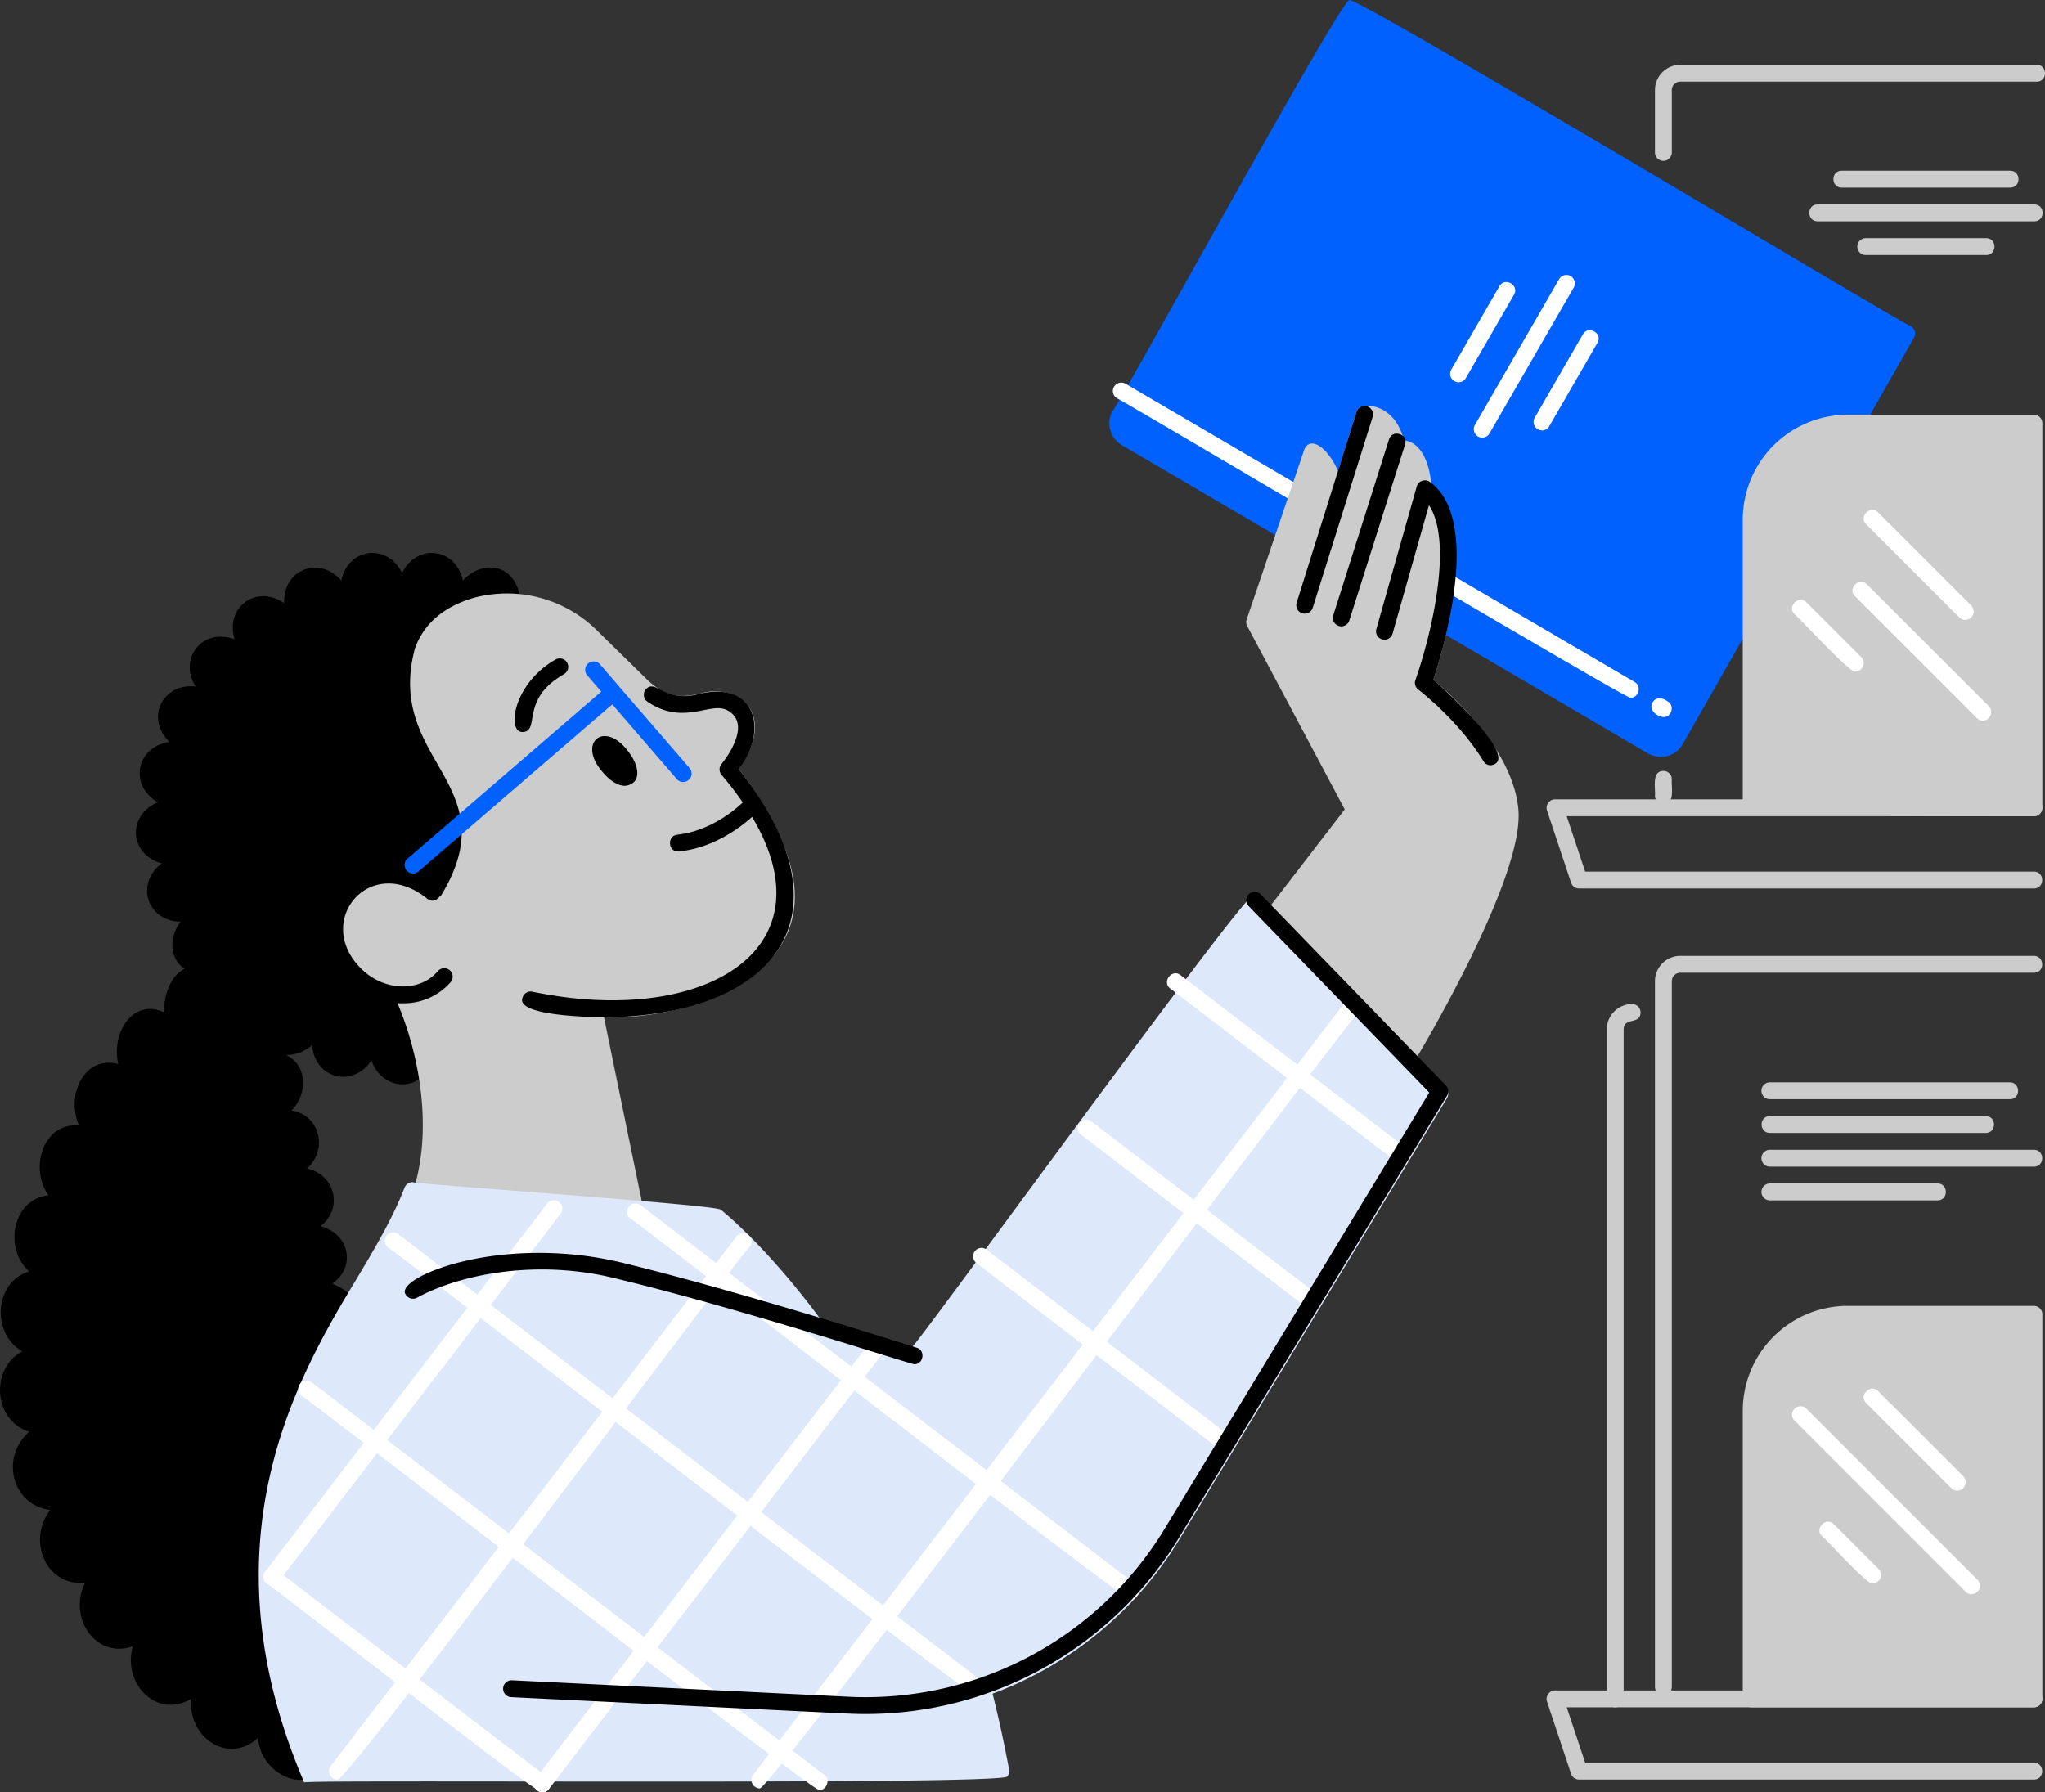 <svg xmlns="http://www.w3.org/2000/svg" width="848.993" height="744.227" viewBox="0 0 848.993 744.227">
  <rect x="0" y="0" width="848.993" height="744.227" fill="#333333" stroke="none"/>
  <g id="Layer_1" transform="translate(-19.435 -64.604)">
    <path id="Path_4345" data-name="Path 4345" d="M812.77,200.06c-2.66-.38-230.16-137.15-233.17-135.44-3.87.33-95.83,168.69-98.23,170.57a10.549,10.549,0,0,0,3.82,14.25l218.42,128a10.509,10.509,0,0,0,14.44-3.87l95.99-168.76a3.5,3.5,0,0,0-1.27-4.75Z" fill="#0061fe"/>
    <path id="Path_4346" data-name="Path 4346" d="M696.29,354.32c-1.96.46-211.34-123.84-213.1-124.33a3.5,3.5,0,1,1,3.54-6.04L698.06,347.79c3.04,1.64,1.68,6.67-1.77,6.52Z" fill="#fff"/>
    <path id="Path_4347" data-name="Path 4347" d="M710,362.35c-2.82-.22-6.29-3.12-4.47-6.12,1.39-2.44,4.34-1.9,6.24-.4C714.85,357.49,713.42,362.48,710,362.35Z" fill="#fff"/>
    <path id="Path_4348" data-name="Path 4348" d="M710,131.39a3.5,3.5,0,0,1-3.5-3.5V102a10.522,10.522,0,0,1,10.52-10.5H865c4.5.01,4.64,6.97,0,7H717.02a3.515,3.515,0,0,0-3.52,3.5v25.89A3.5,3.5,0,0,1,710,131.39Z" fill="#ccc"/>
    <path id="Path_4349" data-name="Path 4349" d="M710,398.5a3.5,3.5,0,0,1-3.5-3.5c.32-3.07-1.53-10.27,3.5-10.3a3.5,3.5,0,0,1,3.5,3.5C713.18,391.27,715.03,398.47,710,398.5Z" fill="#ccc"/>
    <path id="Path_4350" data-name="Path 4350" d="M863.83,433.5H675a3.5,3.5,0,0,1-3.32-2.39l-10-30A3.53,3.53,0,0,1,665,396.5H863.83a3.5,3.5,0,0,1,0,7H669.86l7.67,23h186.3c4.56.02,4.59,6.98,0,7Z" fill="#ccc"/>
    <path id="Path_4351" data-name="Path 4351" d="M224.4,300.33c-3.85-.5-8.65.88-12.8,5.33-2.89-13.64-19.06-15.64-25.23-3.17-6.19-12.51-22.39-10.46-25.26,3.19-9.11-10.57-24.3-4.57-23.68,9.37-11.46-7.97-24.68,1.61-20.6,14.97-13.07-4.87-23.52,7.7-16.23,19.62-13.88-1.46-20.88,13.3-10.84,23.04-13.81,2.04-16.93,18.08-4.77,25.01-12.88,5.41-11.91,21.72,1.6,25.41-11.13,8.43-6.15,23.98,7.84,24.22-4.71,5.99-4.94,15.21,1.63,19.55-5.74,2.9-8.8,10.9-8.41,18.12-13.01-6.22-22.22,8.67-19.09,21.4-14.25-3.79-21.87,13.13-16.3,25.52-15.15-1.36-20.68,18.2-12.65,29.02-15.01,1.41-18.74,22.18-8.06,31.59-14.59,4.37-15.78,25.79-2.89,33.16-13.49,7.38-11.89,28.68,2.87,33.45-12.36,11.05-6.71,30.66,8.82,32.45-9.82,12.18-1.95,32.03,14.51,30.09-7.35,13.87,3.84,31.97,19.77,26.48-4.61,15.09,9.69,30.53,24.26,21.78-1.68,15.8,15.12,27.72,27.69,16.28,1.37,17.29,23.52,22.17,22.05,12.55-25.59-73.1-12.15-134.05,10.2-175.84a3.819,3.819,0,0,0,1.78-1.59c1.94-3.52,4.02-7.16,6.54-11.46,1.79-5.12-3.87-10.03-9.76-12.25,10.09-7.19,6.94-20.8-4.84-23.87,9.46-7.47,6.02-21.46-5.69-23.96,8.79-7.86,5.53-22.12-6.38-24.12,6.67-6.64,6.73-18.92-2.3-23.02a15.908,15.908,0,0,0,10.81-4.13c1.13,13.99,16.98,18.03,24.68,6.3,3.34,10.75,17.21,14.21,23.69,3.51,1.5-3.32-1.15-7.15-1.81-10.49-6.18-18.54-7.54-22.17-7.59-22.32a3.5,3.5,0,0,0-2.82-2.24,24.689,24.689,0,0,1-12.84-5.87c-9.38-8.06-11.4-21.14-4.5-29.17s20.13-8,29.51.05a3.492,3.492,0,0,0,4.57-.01c.28-.24,27.98-24.77,9.46-52.08-22.14-31.61-21.49-68.71,20.36-68.16a3.524,3.524,0,0,0,3.63-3.57c-.16-7.65-4.55-13.34-10.91-14.17Z"/>
    <path id="Path_4352" data-name="Path 4352" d="M624.96,223.33a3.524,3.524,0,0,1-3.03-5.25l20-34.64c2.21-3.95,8.4-.41,6.06,3.5l-20,34.64a3.511,3.511,0,0,1-3.03,1.75Z" fill="#fff"/>
    <path id="Path_4353" data-name="Path 4353" d="M634.78,246.32a3.524,3.524,0,0,1-3.03-5.25l35-60.62a3.5,3.5,0,0,1,6.06,3.5l-35,60.62A3.511,3.511,0,0,1,634.78,246.32Z" fill="#fff"/>
    <path id="Path_4354" data-name="Path 4354" d="M659.6,243.33a3.524,3.524,0,0,1-3.03-5.25l20-34.64c2.21-3.95,8.4-.41,6.06,3.5l-20,34.64a3.511,3.511,0,0,1-3.03,1.75Z" fill="#fff"/>
    <path id="Path_4355" data-name="Path 4355" d="M863.83,236.82H786.45a43.544,43.544,0,0,0-43.5,43.5V399.5a3.5,3.5,0,0,0,3.49,3.5l117.38.5a3.519,3.519,0,0,0,3.51-3.5V240.32A3.5,3.5,0,0,0,863.83,236.82Z" fill="#ccc"/>
    <path id="Path_4356" data-name="Path 4356" d="M710,768.5a3.5,3.5,0,0,1-3.5-3.5V472a10.522,10.522,0,0,1,10.52-10.5H863.83c4.51.07,4.64,6.94,0,7H717.02a3.515,3.515,0,0,0-3.52,3.5V765A3.5,3.5,0,0,1,710,768.5Z" fill="#ccc"/>
    <path id="Path_4357" data-name="Path 4357" d="M690,773.5a3.5,3.5,0,0,1-3.5-3.5V492a10.522,10.522,0,0,1,10.52-10.5,3.5,3.5,0,0,1,3.5,3.5c-.16,5.29-6.85,1.72-7.02,7V770A3.5,3.5,0,0,1,690,773.5Z" fill="#ccc"/>
    <path id="Path_4358" data-name="Path 4358" d="M863.83,606.82H786.45a43.544,43.544,0,0,0-43.5,43.5V770a3.5,3.5,0,0,0,3.5,3.5H863.83a3.5,3.5,0,0,0,3.5-3.5V610.32A3.5,3.5,0,0,0,863.83,606.82Z" fill="#ccc"/>
    <path id="Path_4359" data-name="Path 4359" d="M863.83,803.5H675a3.5,3.5,0,0,1-3.32-2.39l-10-30A3.53,3.53,0,0,1,665,766.5H863.83a3.5,3.5,0,0,1,0,7H669.86l7.67,23h186.3c4.56.02,4.59,6.98,0,7Z" fill="#ccc"/>
    <path id="Path_4360" data-name="Path 4360" d="M835.33,321.99a3.474,3.474,0,0,1-2.47-1.02L794.19,282.3c-3.25-3.15,1.78-8.22,4.95-4.95l38.67,38.67a3.527,3.527,0,0,1-2.47,5.98Z" fill="#fff"/>
    <path id="Path_4361" data-name="Path 4361" d="M842.63,363.8a3.474,3.474,0,0,1-2.47-1.02l-50.62-50.62c-3.24-3.15,1.77-8.22,4.95-4.95l50.62,50.62a3.527,3.527,0,0,1-2.47,5.98Z" fill="#fff"/>
    <path id="Path_4362" data-name="Path 4362" d="M789.69,343.45c-1.15,1.74-24.24-23.34-25.25-23.81-3.25-3.16,1.78-8.21,4.95-4.95l22.78,22.78a3.519,3.519,0,0,1-2.47,5.97Z" fill="#fff"/>
    <path id="Path_4363" data-name="Path 4363" d="M832.03,683.55a3.443,3.443,0,0,1-2.47-1.03l-35.37-35.37c-3.25-3.15,1.78-8.22,4.95-4.95l35.37,35.37a3.519,3.519,0,0,1-2.47,5.97Z" fill="#fff"/>
    <path id="Path_4364" data-name="Path 4364" d="M837.94,726.53a3.443,3.443,0,0,1-2.47-1.03l-71.03-71.03a3.5,3.5,0,0,1,4.95-4.95l71.03,71.03a3.522,3.522,0,0,1-2.47,5.97Z" fill="#fff"/>
    <path id="Path_4365" data-name="Path 4365" d="M796.88,722.03c-1.26,1.62-19.96-19.05-21.05-19.6-3.25-3.16,1.78-8.21,4.95-4.95l18.58,18.58a3.519,3.519,0,0,1-2.47,5.97Z" fill="#fff"/>
    <path id="Path_4366" data-name="Path 4366" d="M853.83,521.01H754.2a3.5,3.5,0,0,1,0-7h99.63C858.37,514.02,858.43,520.99,853.83,521.01Z" fill="#ccc"/>
    <path id="Path_4367" data-name="Path 4367" d="M843.83,535.01H754.2c-4.55-.02-4.6-6.98,0-7h89.63C848.38,528.03,848.43,534.99,843.83,535.01Z" fill="#ccc"/>
    <path id="Path_4368" data-name="Path 4368" d="M863.83,549.01H754.2a3.5,3.5,0,0,1,0-7H863.83C868.37,542.02,868.44,548.99,863.83,549.01Z" fill="#ccc"/>
    <path id="Path_4369" data-name="Path 4369" d="M823.83,563.01H754.2a3.5,3.5,0,0,1,0-7h69.63C828.38,556.03,828.42,562.99,823.83,563.01Z" fill="#ccc"/>
    <path id="Path_4370" data-name="Path 4370" d="M854.01,142.5h-70c-4.55-.02-4.59-6.98,0-7h70C858.56,135.52,858.6,142.48,854.01,142.5Z" fill="#ccc"/>
    <path id="Path_4371" data-name="Path 4371" d="M864.01,156.5h-90c-4.55-.01-4.6-6.98,0-7h90C868.56,149.51,868.61,156.48,864.01,156.5Z" fill="#ccc"/>
    <path id="Path_4372" data-name="Path 4372" d="M844.01,170.5h-50a3.5,3.5,0,0,1,0-7h50C848.57,163.52,848.6,170.48,844.01,170.5Z" fill="#ccc"/>
    <path id="Path_4373" data-name="Path 4373" d="M342.56,410.71a132.87,132.87,0,0,0-16.42-26.73c2.66-3.75,7.26-11.39,6.66-18.72-.92-11.87-13.72-15.58-22.66-12.65-6.71,1.31-13.05,2.54-21.56-5.35L268,327.09a53.175,53.175,0,0,0-52.18-14.19c-12.38,3.73-20.56,10.83-24.13,20.99-12.59,47.13,39.45,55.98,10.56,103.03-10.89-12.11-29.01-15.48-39.77-3.2-14.47,15.78.25,44.51,21.61,46.51,10.04,23.39,14.63,53.27,7.24,77.78a3.5,3.5,0,0,0,.48,2.95,3.467,3.467,0,0,0,2.59,1.5l88.24,7.47a3.519,3.519,0,0,0,3.72-4.19l-16.17-78.73c35.74,1.34,100.36-18.87,72.38-76.31Z" fill="#ccc"/>
    <path id="Path_4374" data-name="Path 4374" d="M270.06,487.03c-7.05-.21-36.69-.76-33.67-8.23a3.486,3.486,0,0,1,4.34-2.37c76.83,15.84,135.03-23.29,78.29-90.07a3.514,3.514,0,0,1-.02-4.56c.12-.14,12.03-14.41,4.13-21.1-3.2-2.71-6.2-2.28-11.66-1.21-6.24,1.22-14,2.73-23.2-3.52a3.5,3.5,0,0,1-.93-4.86c4.34-5.34,7.54,5.84,22.79,1.51,23.4-5.23,28.29,15.6,16,31.37,49.22,62.14,13.47,102.51-56.07,103.04Z"/>
    <path id="Path_4375" data-name="Path 4375" d="M303.08,389.31a3.493,3.493,0,0,1-2.65-1.21l-37.2-43.07a3.5,3.5,0,0,1,5.3-4.58l37.2,43.07A3.525,3.525,0,0,1,303.08,389.31Z" fill="#0061fe"/>
    <path id="Path_4376" data-name="Path 4376" d="M236.53,368.54c-6.91.41-4.13-20.16,13.6-30.11a3.5,3.5,0,0,1,3.39,6.13C235.18,355.02,243.87,368.02,236.53,368.54Z"/>
    <path id="Path_4377" data-name="Path 4377" d="M301,418.15c-4.27.09-4.68-6.59-.38-6.98,16.97-1.89,28.65-14.83,28.76-14.96,2.95-3.43,8.3,1.28,5.24,4.64-.34.53-14.18,15.52-33.63,17.3Z"/>
    <path id="Path_4378" data-name="Path 4378" d="M278.89,390.89c-2.91,0-6.42-2.15-9.59-6.08-10.17-12.05,1.02-21.08,10.65-8.59,5.34,6.55,5.89,13.95-1.05,14.67Z"/>
    <path id="Path_4379" data-name="Path 4379" d="M186.72,481.18c-14.62.45-29.93-12.59-31.52-27.45-3.87-25.36,27.21-38.54,46.1-21.33,3.48,2.92-1.15,8.31-4.56,5.31-24.28-19.41-48.28,10.57-26.05,30.33,9.63,8.27,23.3,8.2,30.49-.16a3.5,3.5,0,1,1,5.31,4.56,25.716,25.716,0,0,1-19.76,8.74Z"/>
    <path id="Path_4380" data-name="Path 4380" d="M190.9,427.27c-3.1.1-4.78-4.16-2.29-6.15l82.01-70.7a3.5,3.5,0,1,1,4.57,5.31l-82.01,70.7a3.474,3.474,0,0,1-2.28.85Z" fill="#0061fe"/>
    <path id="Path_4381" data-name="Path 4381" d="M619.7,516.31l-76.87-79.34a3.488,3.488,0,0,0-2.74-1.06c-4.32-.24-139.56,186.76-142.44,188.52-5.39-1.71-19.45-6.15-37.12-11.48-22.84-30.93-41.08-45.46-41.86-46.07-1.76-2.02-125.59-10.5-127.71-11.4a3.512,3.512,0,0,0-3.56,2.23c-4.99,12.94-12.57,25.6-20.58,39.01-24.5,40.56-63.52,108.88-21.1,207.96,2.68-1.24,290.18,1.18,291.89-2.46a3.471,3.471,0,0,0,.75-2.87c-1.96-10.56-4.26-21.15-6.85-31.52a152.643,152.643,0,0,0,77.44-63.87L620.18,520.54a3.489,3.489,0,0,0-.48-4.25Z" fill="#dde8fb"/>
    <g id="Group_1252" data-name="Group 1252">
      <path id="Path_4382" data-name="Path 4382" d="M334.87,807.16a3.529,3.529,0,0,1-2.78-5.63L578.64,479.7a3.5,3.5,0,0,1,5.56,4.26c-2.67,1.27-245.29,324.46-249.33,323.2Z" fill="#fff"/>
      <path id="Path_4383" data-name="Path 4383" d="M244.52,808.83a3.529,3.529,0,0,1-2.78-5.63L380.88,621.58a3.5,3.5,0,1,1,5.56,4.26L247.3,807.46a3.493,3.493,0,0,1-2.78,1.37Z" fill="#fff"/>
      <path id="Path_4384" data-name="Path 4384" d="M159.53,803.5a3.528,3.528,0,0,1-2.78-5.63L325.18,578.02a3.5,3.5,0,1,1,5.56,4.26c-2.75,1.39-167.03,222.29-171.21,221.22Z" fill="#fff"/>
      <path id="Path_4385" data-name="Path 4385" d="M132.26,722.82a3.529,3.529,0,0,1-2.78-5.63L246.59,564.32a3.5,3.5,0,1,1,5.56,4.26L135.04,721.45a3.493,3.493,0,0,1-2.78,1.37Z" fill="#fff"/>
      <path id="Path_4386" data-name="Path 4386" d="M359.5,807.84c-2.85.45-212.55-162.83-214.88-163.71a3.5,3.5,0,0,1,4.26-5.56L361.63,801.56C364.27,803.44,362.73,807.98,359.5,807.84Z" fill="#fff"/>
      <path id="Path_4387" data-name="Path 4387" d="M244.52,808.83c-3.91-.19-111.34-85.42-114.39-86.73a3.5,3.5,0,0,1,4.26-5.56l112.26,86c2.66,1.89,1.09,6.41-2.13,6.28Z" fill="#fff"/>
      <path id="Path_4388" data-name="Path 4388" d="M424.97,768.92c-2.57.66-242.27-185.59-244.4-186.32a3.5,3.5,0,0,1,4.26-5.56L427.1,762.64c2.64,1.87,1.1,6.42-2.13,6.28Z" fill="#fff"/>
      <path id="Path_4389" data-name="Path 4389" d="M488.73,728.69c-2.81.48-205.28-157.26-207.57-158.11a3.5,3.5,0,0,1,4.26-5.56L490.86,722.41c2.64,1.88,1.1,6.42-2.13,6.28Z" fill="#fff"/>
      <path id="Path_4390" data-name="Path 4390" d="M526.27,665.87a3.552,3.552,0,0,1-2.13-.72l-99.36-76.12a3.5,3.5,0,0,1,4.26-5.56l99.36,76.12c2.66,1.89,1.09,6.41-2.13,6.28Z" fill="#fff"/>
      <path id="Path_4391" data-name="Path 4391" d="M564.31,608.43a3.552,3.552,0,0,1-2.13-.72l-93.93-71.96c-3.61-2.68.67-8.39,4.26-5.56l93.93,71.96c2.66,1.89,1.09,6.41-2.13,6.28Z" fill="#fff"/>
      <path id="Path_4392" data-name="Path 4392" d="M599.04,545.97a3.552,3.552,0,0,1-2.13-.72l-91.63-70.2c-3.61-2.69.67-8.39,4.26-5.56l91.63,70.2c2.66,1.89,1.09,6.41-2.13,6.28Z" fill="#fff"/>
    </g>
    <path id="Path_4393" data-name="Path 4393" d="M398.96,631.03c-2.54-.3-72.03-23.13-123.6-35.52-32.65-8.25-64.72-1.93-82.68,7.85a3.49,3.49,0,0,1-4.79-1.22c-5.2-6.78,38.32-25.34,89.12-13.43,50.35,12.2,122.3,35.26,123.02,35.49C403.74,625.28,402.84,631.16,398.96,631.03Z"/>
    <path id="Path_4394" data-name="Path 4394" d="M649.81,400.71c-2.25-25-27.85-47.66-35.33-53.79,3.85-11.59,18.66-60.71-.86-77.7.44-5.67-1.65-20.66-11.33-21.78-3.26-12.75-12.28-14.94-16.88-14.23a3.518,3.518,0,0,0-2.8,2.41l-7.71,24.55c-3.97-9.36-11.34-14.79-13.93-9.06L537,321.78a3.519,3.519,0,0,0,.22,2.77l40.48,76.12-32.11,41.71a3.5,3.5,0,0,0,.26,4.57l55.9,57.9a3.531,3.531,0,0,0,5.52-.62c1.84-3.06,45.1-75.22,42.54-103.52Z" fill="#ccc"/>
    <path id="Path_4395" data-name="Path 4395" d="M638.31,382.35a3.5,3.5,0,0,1-3-1.69c-10.16-16.79-26.9-29.62-27.07-29.75a3.5,3.5,0,0,1-1.18-3.96c5.59-15.71,16.28-56.44,5.62-72.6l-15.08,53.2a3.5,3.5,0,1,1-6.73-1.91l16.74-59.06a3.523,3.523,0,0,1,5.42-1.88c21.86,15.79,5.48,70,1.44,82.23-2.07-2.12,38.47,33.38,23.84,35.43Z"/>
    <path id="Path_4396" data-name="Path 4396" d="M576.27,324.66a3.524,3.524,0,0,1-3.34-4.56l23.15-73.05c1.39-4.33,8.04-2.28,6.67,2.11L579.6,322.21a3.5,3.5,0,0,1-3.34,2.44Z"/>
    <path id="Path_4397" data-name="Path 4397" d="M561.08,319.39a3.516,3.516,0,0,1-3.34-4.55l24.87-79.21a3.5,3.5,0,1,1,6.68,2.1l-24.87,79.21a3.5,3.5,0,0,1-3.34,2.45Z"/>
    <path id="Path_4398" data-name="Path 4398" d="M378.79,776.29c-2.49,0-4.98-.06-7.49-.18l-139.66-6.83a3.5,3.5,0,0,1,.35-7l139.66,6.83a145.137,145.137,0,0,0,131.32-69.77L612.8,518.23l-74.99-77.4a3.5,3.5,0,0,1,5.03-4.87l76.87,79.34a3.5,3.5,0,0,1,.48,4.25L508.96,702.97A152.125,152.125,0,0,1,378.8,776.29Z"/>
  </g>
</svg>
